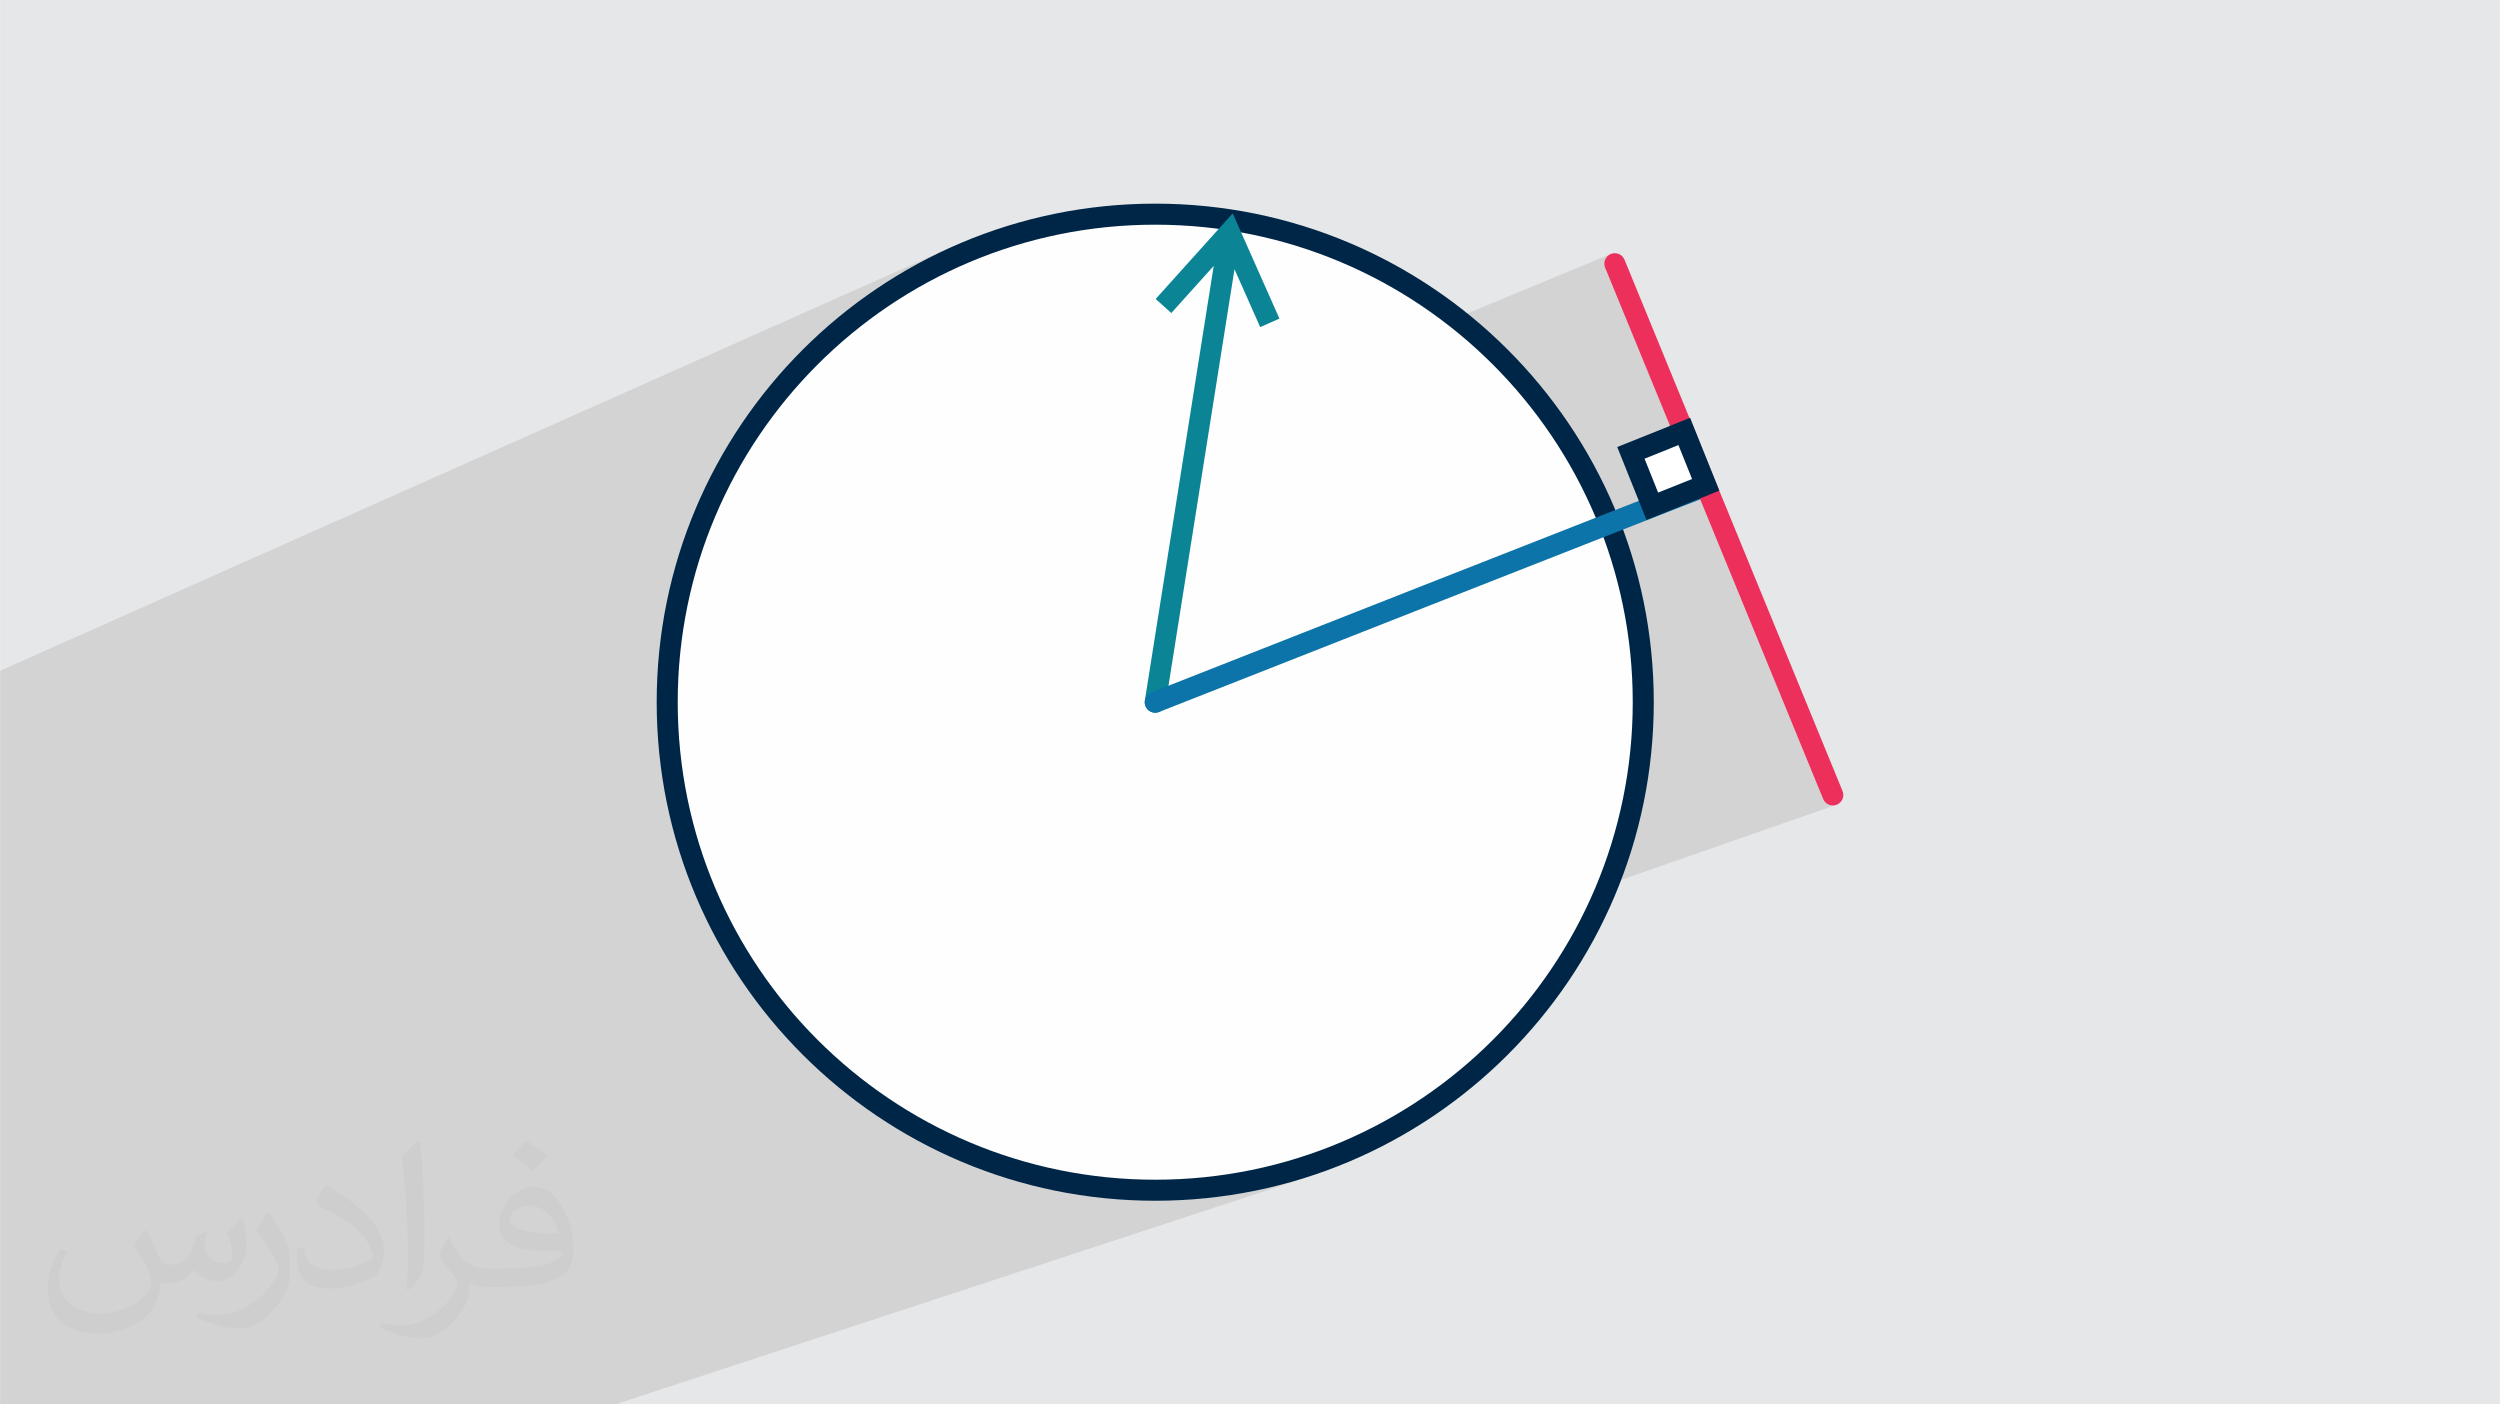 <?xml version="1.0" encoding="UTF-8"?>
<!DOCTYPE svg PUBLIC "-//W3C//DTD SVG 1.0//EN" "http://www.w3.org/TR/2001/REC-SVG-20010904/DTD/svg10.dtd">
<!-- Creator: CorelDRAW -->
<svg xmlns="http://www.w3.org/2000/svg" xml:space="preserve" width="3.708in" height="2.083in" version="1.0" style="shape-rendering:geometricPrecision; text-rendering:geometricPrecision; image-rendering:optimizeQuality; fill-rule:evenodd; clip-rule:evenodd"
viewBox="0 0 3702.73 2080.18"
 xmlns:xlink="http://www.w3.org/1999/xlink"
 xmlns:xodm="http://www.corel.com/coreldraw/odm/2003">
 <defs>
  <style type="text/css">
   <![CDATA[
    .fil3 {fill:#FEFEFE}
    .fil0 {fill:#E6E7E8}
    .fil8 {fill:white}
    .fil5 {fill:#0B8595;fill-rule:nonzero}
    .fil4 {fill:#002647;fill-rule:nonzero}
    .fil6 {fill:#0C74A8;fill-rule:nonzero}
    .fil7 {fill:#EC305B;fill-rule:nonzero}
    .fil2 {fill:#373435;fill-opacity:0.031}
    .fil1 {fill:#2B2A29;fill-opacity:0.102}
   ]]>
  </style>
 </defs>
 <g id="Layer_x0020_1">
  <polygon class="fil0" points="-0,0 3702.73,0 3702.73,2080.18 -0,2080.18 "/>
  <polygon class="fil1" points="-0,1605.11 -0,1604.52 -0,1448.52 -0,1436.8 -0,1377.98 -0,1364.02 -0,1271.86 -0,1271.31 -0,1205.21 -0,1183.64 -0,1167.91 -0,1110.96 -0,1071.23 -0,1042.43 -0,1023.94 -0,1008.81 -0,993.48 1407.1,366.89 1390.85,374.47 1374.82,382.44 1359.01,390.78 1343.43,399.49 1328.09,408.56 1312.98,417.99 1298.13,427.77 1283.52,437.89 1279.96,440.49 1429.62,374.04 1462.45,361.09 1496.04,349.73 1530.34,339.99 1565.31,331.91 1600.91,325.56 1637.08,320.96 1673.79,318.17 1710.99,317.23 1748.19,318.17 1784.9,320.96 1807.75,323.86 1825.73,316.03 1830.73,327.28 1856.67,331.91 1891.65,339.99 1925.95,349.73 1959.54,361.09 1992.37,374.04 2024.38,388.51 2055.55,404.47 2085.82,421.88 2115.15,440.68 2143.5,460.84 2156.55,471.1 2385.79,376.19 2383.01,377.67 2380.66,379.62 2378.76,381.95 2377.36,384.57 2376.48,387.42 2376.16,390.4 2376.43,393.44 2377.33,396.45 2473.41,630.59 2503.23,618.84 2473.49,630.78 2479.34,645.04 2494.6,639.05 2526.34,718.12 2511.73,723.99 2518.17,739.68 2519.65,739.11 2527.67,736.03 2531.41,734.65 2518.2,739.73 2700.28,1183.44 2701.76,1186.22 2703.7,1188.57 2706.03,1190.47 2708.66,1191.87 2711.51,1192.75 2714.49,1193.07 2717.53,1192.8 2720.54,1191.9 2381.55,1310.06 2377.05,1321.46 2362.58,1353.48 2346.61,1384.65 2329.21,1414.92 2310.4,1444.25 2290.25,1472.59 2268.79,1499.9 2246.07,1526.13 2222.14,1551.23 2197.03,1575.17 2170.8,1597.89 2143.5,1619.35 2115.15,1639.5 2085.82,1658.3 2055.55,1675.71 2024.38,1691.68 1992.37,1706.15 1959.54,1719.09 1925.95,1730.46 1794.38,1773.82 1805.04,1772.6 1823.45,1770.03 1841.71,1767 1859.81,1763.53 1877.76,1759.63 1895.54,1755.29 1913.15,1750.52 1930.58,1745.34 1947.83,1739.74 911.12,2080.18 864.85,2080.18 819.33,2080.18 800.4,2080.18 713.27,2080.18 172.18,2080.18 135.5,2080.18 -0,2080.18 -0,1991.55 -0,1978.78 -0,1714.6 -0,1714.59 -0,1709.09 -0,1709.03 -0,1708.84 -0,1707.34 -0,1700.1 -0,1694.85 -0,1693.85 -0,1685.46 -0,1681.6 -0,1680.87 -0,1680.29 -0,1632.3 -0,1618.4 -0,1605.2 "/>
  <path class="fil2" d="M215.96 1821.93c7.07,10.71 11.65,21.01 16.13,32.45 3.33,6.66 5.09,18.93 20.7,18.93 4.57,0 11.13,-1.35 16.95,-4.57 6.55,-3.44 11.54,-8.64 14.15,-16.53l6.24 -21.01 15.19 -7.49 1.04 1.04c-2.08,7.91 -2.59,15.5 -2.59,21.43 0,17.57 15.19,24.23 27.25,24.23 7.07,0 13.42,-3.44 13.42,-9.89 0,-8.32 -3.53,-22.47 -8.12,-35.16 7.07,-7.07 14.15,-14.15 22.26,-19.87l1.25 0.63c3.53,14.98 5.51,29.75 5.51,39.63 0,9.67 -4.27,20.39 -7.8,27.36 -7.28,13.73 -20.18,24.65 -35.78,24.65 -11.85,0 -25.06,-5.93 -34.12,-16.95l-0.52 0c-8.53,10.61 -21.74,20.18 -42.86,20.18l-6.55 0c-1.04,13.94 -4.05,23.81 -8.64,32.66 -12.58,24.54 -49.92,41.92 -85.08,41.92 -48.89,0 -73.43,-28.19 -73.43,-65.73 0,-23.19 7.59,-44.72 19.24,-60.01l9.56 3.95c-7.28,13.94 -12.17,27.04 -12.17,39.94 0,35.16 28.61,51.9 61.58,51.9 30.58,0 68.44,-19.45 75.31,-42.02 -2.59,-24.65 -11.85,-36.19 -26,-58.66 4.27,-7.49 9.78,-14.98 16.64,-22.98l1.25 0 0 0 0 0 -0.01 -0.04zm563.83 -132.3c10.3,6.45 20.39,14.04 30.27,22.78 -5.51,7.8 -12.38,14.88 -20.91,21.12 -9.89,-8.01 -19.76,-14.88 -29.86,-22.16 6.86,-7.7 13.63,-15.08 20.49,-21.74l0 0 0 0 0 0 0 0 0 0 0.01 0zm5.3 96.11c-16.64,0 -30.27,10.92 -30.27,19.03 0,17.38 33.28,22.78 73.12,22.56 -4.99,-20.39 -22.47,-41.61 -42.86,-41.61l0 0.01zm-37.35 92.99c21.64,0 40.57,-0.63 55.02,-4.27 16.13,-4.05 29.75,-12.17 29.75,-17.78 0,-1.46 0,-3.22 -0.52,-4.68 -9.05,0.83 -19.45,0.83 -28.5,0.83 -29.33,0 -51.79,-6.66 -60.64,-23.09 -2.19,-4.57 -3.74,-9.67 -3.74,-15.5 0,-15.92 6.86,-31.41 18.93,-42.13 10.08,-8.84 21.22,-14.35 32.55,-14.35 20.49,0 36.81,16.44 48.26,42.34 6.24,14.15 10.5,30.47 10.5,51.07 0,13.73 -3.74,25.27 -12.27,33.8 -15.92,15.4 -45.24,21.22 -90.17,21.22l-20.39 0 0 0 -5.3 0c-11.13,0 -19.14,-1.98 -25.48,-6.86l-1.04 0c0.31,2.59 0.52,5.09 0.52,7.49 0,10.08 -3.33,22.98 -10.08,33.28 -19.97,29.64 -41.61,42.53 -60.33,42.53 -18.93,0 -42.13,-7.28 -63.03,-16.75l3.74 -7.28c6.76,2.81 16.13,4.68 29.02,4.68 33.8,0 78.21,-32.45 83.72,-64.17 -1.25,-2.59 -3.53,-6.03 -6.76,-9.67 -9.89,-11.75 -16.13,-21.53 -21.95,-31.82 4.99,-9.89 9.56,-17.78 13.83,-24.96l1.77 -0.21c14.46,29.44 27.56,46.28 56.78,46.28l4.57 0 0 0 21.22 0 0 0 0 0 0 0 0 0 0 0 0.04 0zm-146.45 31.1c2.5,-13.52 2.7,-28.7 2.7,-42.86l0 -21.01c0,-39.21 -4.99,-96.2 -9.05,-133.34 7.07,-7.59 16.95,-16.53 24.75,-22.56l2.29 0.63c5.3,46.7 6.55,100.79 6.55,150.81 0,13.11 -0.52,25.9 -1.77,35.26 -0.73,11.85 -7.59,20.8 -22.26,34.53l-3.22 -1.46zm-150.71 -61.89c0.73,18.41 9.78,32.87 41.4,32.87 19.66,0 36.3,-5.09 54.71,-13.83 3.33,-1.46 5.09,-3.44 5.09,-5.09 0,-11.54 -8.84,-26.83 -23.71,-40.77 -14.46,-13.11 -33.6,-24.65 -51.48,-32.35 -6.14,-2.59 -8.12,-5.3 -8.12,-7.91 0,-5.3 7.07,-16.44 12.9,-24.44l1.98 -0.21c20.49,10.71 43.38,26.63 60.33,44.3 15.4,16.33 24.96,32.87 24.96,50.86 0,13.31 -4.05,25.79 -10.61,37.44 -22.47,11.33 -46.39,19.97 -70.1,19.97 -28.81,0 -48.47,-13.52 -48.47,-45.24 0,-3.44 0,-8.73 1.25,-15.61l9.89 0 0 0 0 0 0 0 0 0 0 0 -0.01 0zm-52.11 -52.32l17.89 28.92c6.55,10.71 12.69,22.37 12.69,40.77l0 23.5c0,19.03 -12.17,39.42 -31.82,59.6 -15.4,13.63 -29.02,19.45 -41.61,19.45 -18.72,0 -40.15,-5.82 -64.9,-16.44l2.81 -7.28c7.8,2.08 16.84,3.84 27.98,3.84 35.58,-0.21 71.97,-26.21 88.61,-57.93 1.98,-3.64 2.7,-7.07 2.7,-9.47 0,-3.64 -1.98,-7.7 -3.53,-11.33 -9.05,-17.05 -19.14,-32.66 -30.27,-47.12 5.82,-9.16 11.65,-17.99 17.99,-26.73l1.46 0.21 0 0 0 0 0 0 0 0 0 0 -0.01 0z"/>
  <g id="_2332867845904">
   <circle class="fil3" cx="1710.99" cy="1040.09" r="722.86"/>
   <path class="fil4" d="M1711 301.65c203.91,0 388.52,82.65 522.15,216.29 133.63,133.63 216.29,318.25 216.29,522.15 0,203.91 -82.66,388.53 -216.29,522.16 -133.63,133.63 -318.25,216.29 -522.15,216.29 -203.91,0 -388.53,-82.66 -522.16,-216.29 -133.63,-133.63 -216.29,-318.25 -216.29,-522.16 0,-203.91 82.65,-388.52 216.29,-522.15 133.63,-133.63 318.25,-216.29 522.16,-216.29zm500.12 238.32c-127.99,-127.99 -304.81,-207.16 -500.12,-207.16 -195.31,0 -372.14,79.17 -500.13,207.16 -127.99,127.99 -207.16,304.81 -207.16,500.12 0,195.31 79.17,372.14 207.16,500.13 127.99,127.99 304.82,207.16 500.13,207.16 195.31,0 372.14,-79.17 500.12,-207.16 127.99,-127.99 207.16,-304.82 207.16,-500.13 0,-195.31 -79.17,-372.14 -207.16,-500.12z"/>
   <path class="fil5" d="M1695.61 1037.66c-0.91,6.08 1.61,11.88 6.67,15.35 9.51,6.34 22.26,0.79 24.1,-10.48l102.01 -643.76 38.09 85.76 28.47 -12.65 -69.23 -155.85 -114.08 126.8 23.16 20.84 62.81 -69.82 -102.01 643.8z"/>
   <path class="fil6" d="M2521.67 705.2c8.13,-2.69 16.91,1.73 19.6,9.86 2.68,8.13 -1.73,16.91 -9.86,19.6 -16.02,5.34 -812.47,319.03 -814.75,319.93 -8,3.13 -17.02,-0.83 -20.14,-8.82 -3.13,-8 0.83,-17.02 8.82,-20.14 2.29,-0.9 797.38,-314.1 816.34,-320.42z"/>
   <path class="fil7" d="M2377.33 396.45c-3.26,-7.93 0.53,-17.01 8.46,-20.26 7.93,-3.26 17.01,0.53 20.26,8.46l322.95 786.99c3.26,7.93 -0.53,17 -8.46,20.26 -7.93,3.26 -17.01,-0.53 -20.26,-8.46l-322.95 -786.99z"/>
   <rect class="fil8" transform="matrix(0.543 -0.218 0.218 0.543 2415.53 670.788)" width="145.65" height="145.65"/>
   <path class="fil4" d="M2409.75 656.36l93.49 -37.52 43.31 107.91 -107.92 43.32 -43.31 -107.92 14.43 -5.79zm76.22 2.89l-50.23 20.16 20.16 50.23 50.23 -20.16 -20.16 -50.23z"/>
  </g>
 </g>
</svg>
